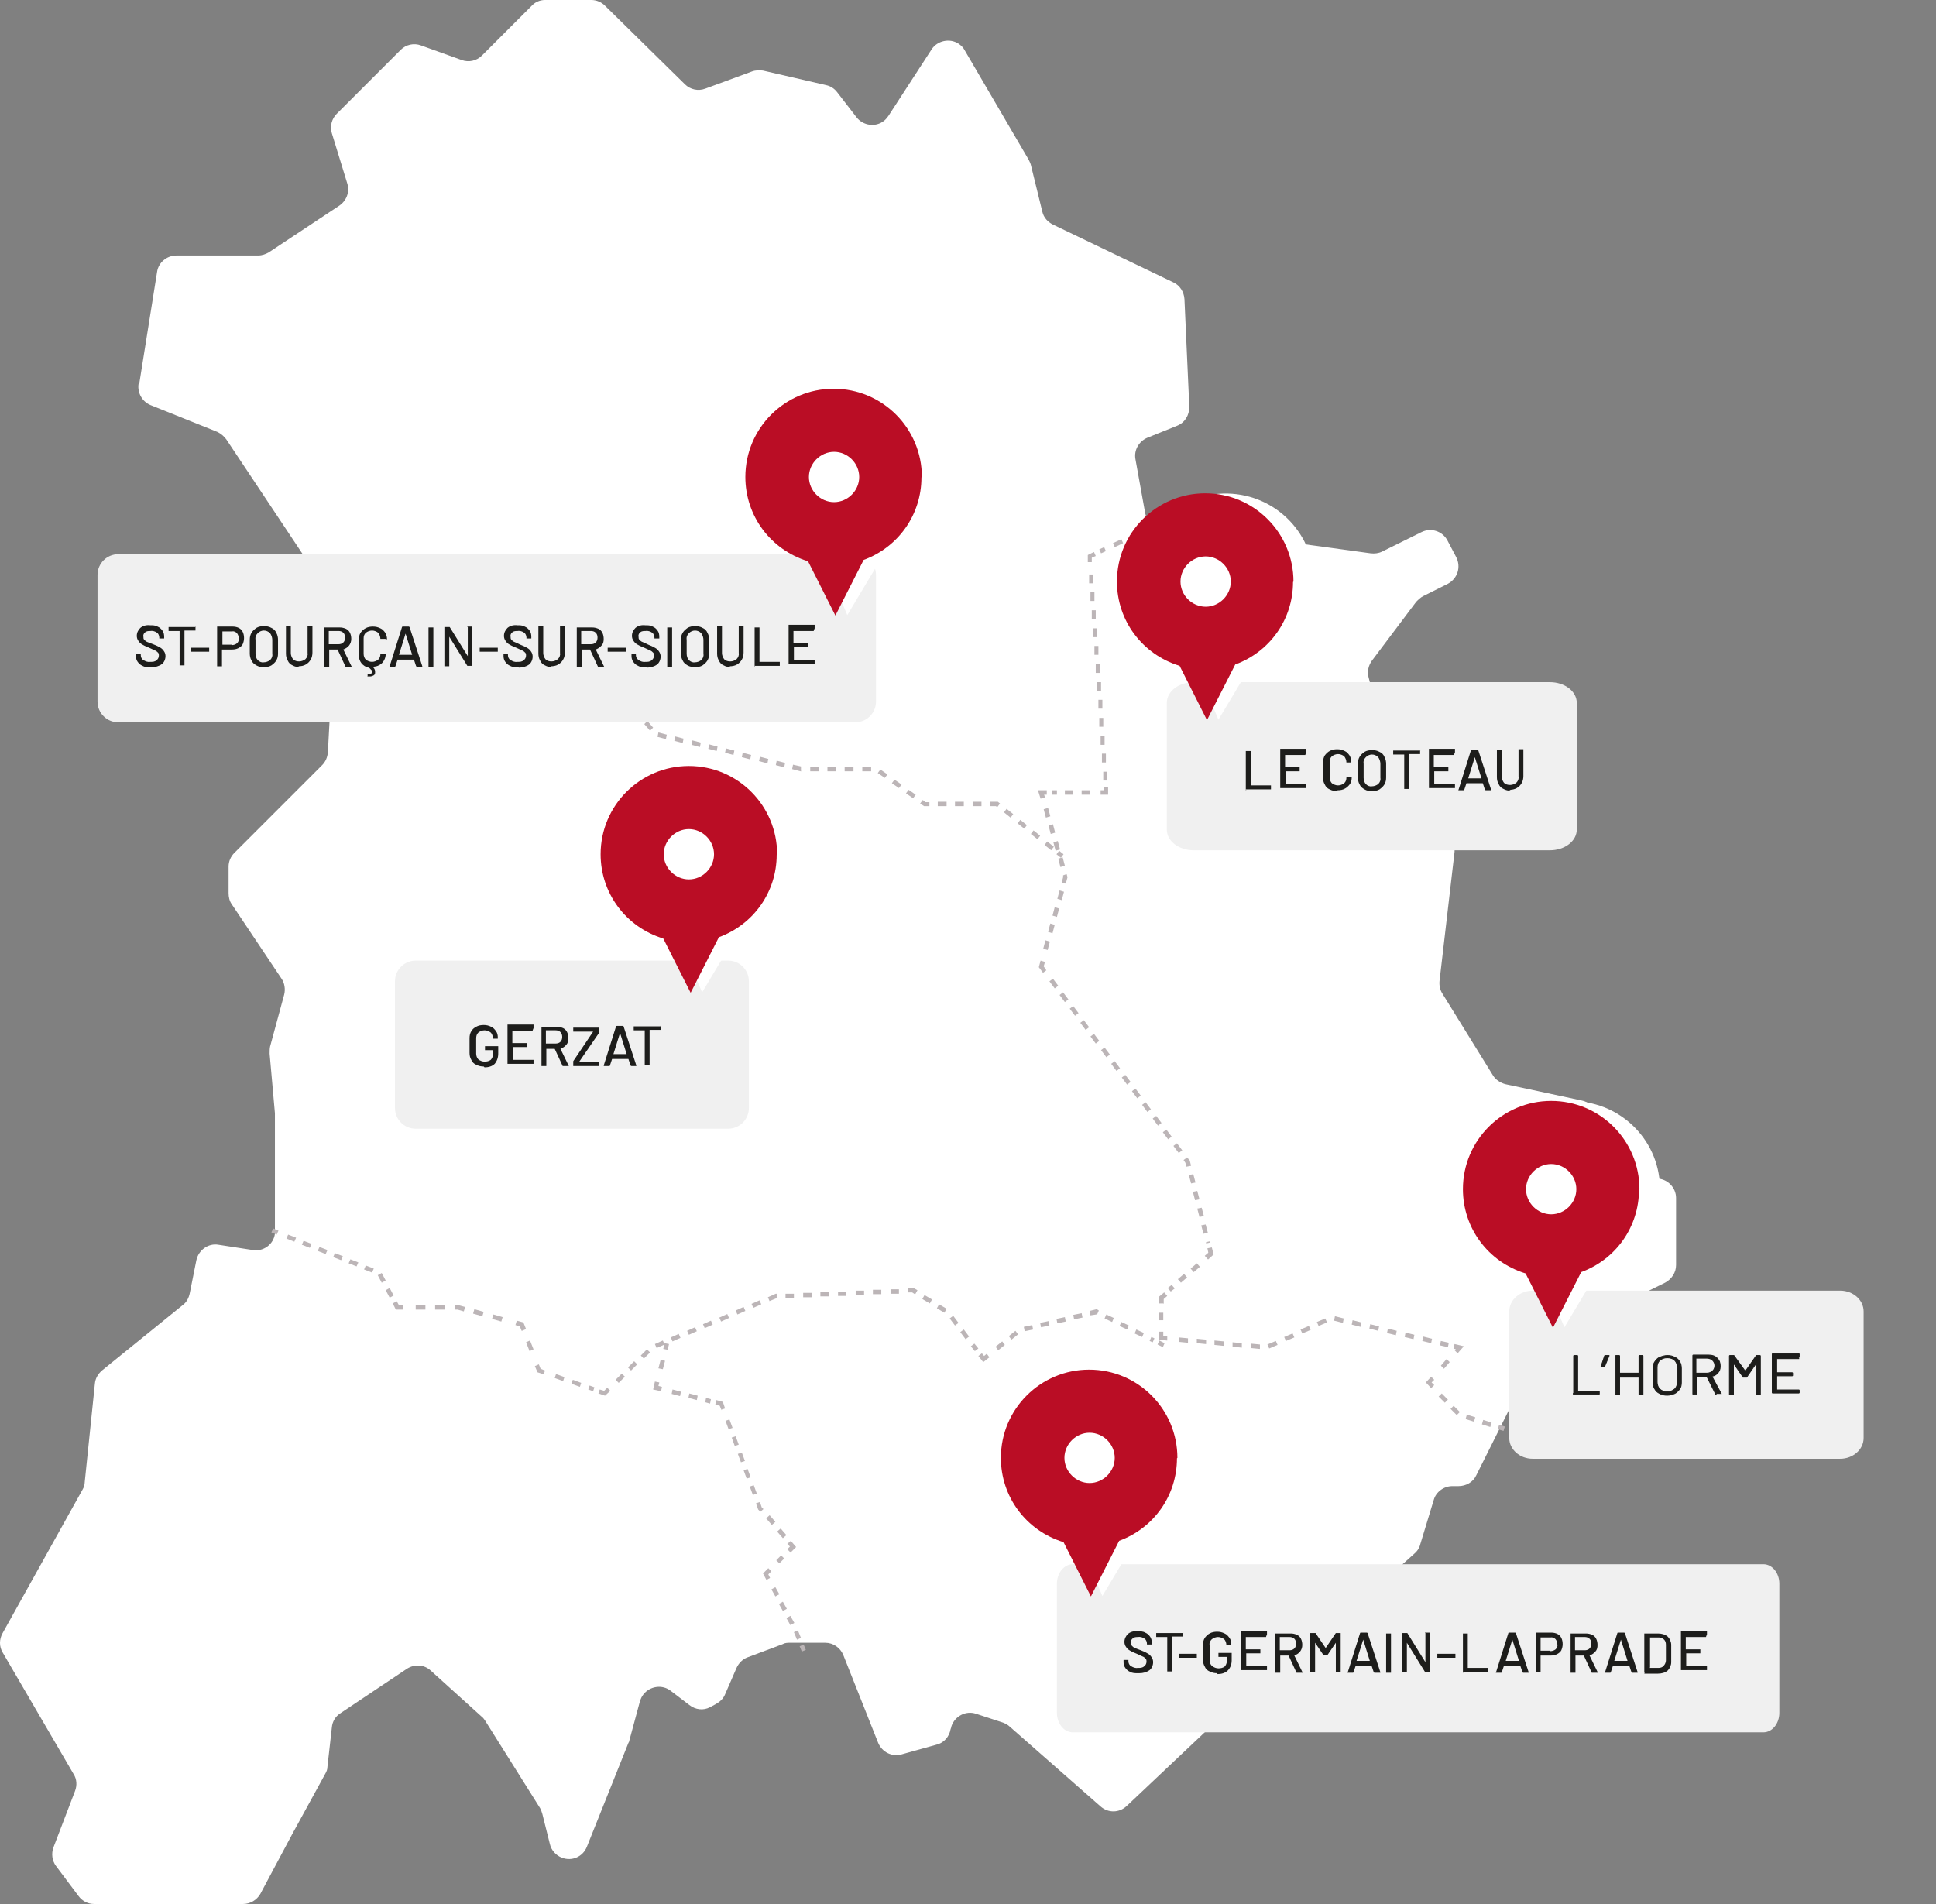 <?xml version="1.0" encoding="UTF-8"?>
<svg id="Groupe_47" xmlns="http://www.w3.org/2000/svg" version="1.1" xmlns:xlink="http://www.w3.org/1999/xlink" viewBox="0 0 438.7 431.5">
  <rect x="0" y="0" width="438.7" height="431.5" fill="#808080" stroke="none"/>
  <!-- Generator: Adobe Illustrator 29.2.1, SVG Export Plug-In . SVG Version: 2.1.0 Build 116)  -->
  <defs>
    <style>
      .st0 {
        fill: #fff;
      }

      .st1 {
        fill: #f0f0f0;
      }

      .st2 {
        fill: none;
      }

      .st3 {
        fill: #ba0d25;
      }

      .st4 {
        fill: #bcb5b7;
      }

      .st5 {
        clip-path: url(#clippath-1);
      }

      .st6, .st7 {
        fill: #1d1d1b;
      }

      .st7 {
        stroke: #1d1d1b;
        stroke-miterlimit: 10;
        stroke-width: .2px;
      }

      .st8 {
        clip-path: url(#clippath);
      }
    </style>
    <clipPath id="clippath">
      <rect class="st2" x="0" y="0" width="438.7" height="431.5"/>
    </clipPath>
    <clipPath id="clippath-1">
      <rect class="st2" y="0" width="438.7" height="431.5"/>
    </clipPath>
  </defs>
  <g class="st8">
    <g id="Groupe_39">
      <path id="Tracé_167" class="st0" d="M31.5,87.3l4.1-25.7c.3-2.1,2.2-3.7,4.4-3.7h18.5c.9,0,1.7-.3,2.4-.7l16-10.6c1.6-1.1,2.4-3.1,1.8-5l-3.5-11.4c-.5-1.6,0-3.3,1.1-4.4l14.5-14.5c1.2-1.2,3-1.6,4.6-1l9.2,3.3c1.6.6,3.4.2,4.6-1l11.2-11.2C121.2.5,122.3,0,123.5,0h10.5c1.2,0,2.3.5,3.1,1.3l18.1,17.8c1.2,1.2,3,1.6,4.6,1l10.6-3.9c.8-.3,1.7-.3,2.5-.2l14.3,3.3c1,.2,1.9.8,2.5,1.6l4.4,5.7c1.5,1.9,4.3,2.3,6.2.8.4-.3.7-.7,1-1.1l9.8-15.1c1.3-2,4.1-2.6,6.1-1.3.6.4,1.1.9,1.4,1.5l14.5,24.8c.2.4.4.8.5,1.2l2.6,10.6c.3,1.3,1.2,2.3,2.4,2.9l27.3,13.1c1.5.7,2.4,2.2,2.5,3.8l1.1,24.4c0,1.9-1,3.6-2.8,4.3l-6.7,2.7c-1.9.8-3.1,2.8-2.7,4.9l2.2,12.2c.3,1.4,1.2,2.6,2.5,3.2l11.7,5.4c.9.4,1.9.5,2.9.3l11.2-2.7c.5-.1,1.1-.2,1.6,0l21.2,2.9c.9.1,1.8,0,2.6-.4l8.9-4.4c2.2-1.1,4.8-.2,5.9,1.9l2,3.8c1.1,2.2.3,4.8-1.9,6,0,0,0,0,0,0l-5.6,2.8c-.6.3-1.1.8-1.6,1.3l-10,13.3c-.8,1.1-1.1,2.4-.8,3.7l4.8,18.9c.2.6.4,1.2.9,1.7l12.8,15.8c.8.9,1.1,2.1,1,3.3l-3.4,29.2c-.1,1,.1,2,.6,2.8l11.5,18.6c.6,1,1.7,1.7,2.8,2l17.3,3.7c1.6.3,2.9,1.5,3.3,3.1l3.2,11.4c.5,1.9,2.3,3.2,4.3,3.2h6.2c2.4,0,4.4,2,4.4,4.4h0v15.2c0,1.7-1,3.2-2.5,4l-14.6,7.2c-1.1.6-2,1.6-2.3,2.8l-2.8,10.2c-.4,1.4-1.4,2.5-2.8,3l-10.7,3.9c-1.1.4-1.9,1.2-2.4,2.2l-7.2,14.4c-.7,1.5-2.3,2.4-4,2.4h-1.4c-1.9,0-3.7,1.3-4.2,3.1l-3.1,10.2c-.2.8-.7,1.5-1.3,2l-3.9,3.5c-.9.8-1.5,2-1.5,3.3v6.5c0,2.1-1.5,4-3.6,4.3l-5.1.9c-1.3.2-2.4,1-3.1,2.2l-7,12.6c-.8,1.4-2.3,2.3-3.9,2.3h-12.5c-1.1,0-2.2.4-3,1.2l-21.6,20.4c-1.7,1.6-4.2,1.6-5.9.1l-20.6-18.1c-.4-.4-1-.7-1.5-.9l-6.1-2c-2.3-.8-4.8.5-5.6,2.8,0,.2-.1.4-.2.7-.3,1.7-1.5,3.1-3.2,3.5l-7.9,2.2c-2.2.6-4.4-.5-5.3-2.6l-7.9-19.9c-.7-1.7-2.3-2.8-4.1-2.8h-8c-.5,0-1.1,0-1.6.3l-8,3c-1.1.4-2,1.3-2.5,2.4l-2.6,6c-.4,1-1.2,1.7-2.1,2.2l-1.3.7c-1.5.8-3.3.6-4.7-.5l-4.2-3.2c-1.9-1.5-4.7-1.1-6.2.8-.4.5-.6,1-.8,1.6l-2.4,8.9c0,.2-.1.3-.2.5l-7.8,19.5-1.6,4c-.9,2.3-3.4,3.4-5.7,2.5-1.3-.5-2.4-1.7-2.7-3.1l-1.7-6.8c-.1-.4-.3-.9-.5-1.3l-12.5-19.9c-.2-.3-.5-.7-.8-.9l-11.5-10.4c-1.5-1.4-3.7-1.5-5.4-.4l-15.1,10.1c-1.1.7-1.8,1.9-1.9,3.2l-1,8.9c0,.6-.2,1.1-.5,1.6l-7.5,13.7-7.2,13.5c-.8,1.4-2.3,2.3-3.9,2.3H21.3c-1.4,0-2.7-.7-3.5-1.8l-5.1-6.8c-.9-1.2-1.1-2.8-.6-4.2l4.9-12.8c.5-1.3.4-2.7-.3-3.8L.6,374.5c-.8-1.3-.8-3,0-4.4l18.1-32.5c.3-.5.5-1.1.5-1.7l2.3-22.3c.1-1.2.7-2.2,1.6-3l18.4-14.9c.8-.6,1.3-1.6,1.5-2.6l1.5-7.5c.5-2.3,2.7-3.9,5-3.5l7.8,1.2c2.4.4,4.7-1.3,5-3.7,0-.2,0-.4,0-.7v-26.2c0-.1,0-.3,0-.4l-1.2-13.5c0-.5,0-1.1.1-1.6l3.2-11.8c.3-1.2.1-2.6-.6-3.6l-11.3-16.9c-.5-.7-.7-1.6-.7-2.5v-6c0-1.2.5-2.3,1.3-3.1l19.9-19.9c.8-.8,1.2-1.8,1.3-2.9l1.2-22.5c0-.5,0-1-.2-1.6l-6.2-19.7c-.1-.4-.3-.8-.5-1.1l-17.3-26c-.5-.7-1.2-1.3-2-1.7l-15.2-6.1c-1.9-.8-3-2.8-2.7-4.8"/>
      <path id="Ligne_52" class="st4" d="M260.8,120.1l-.4-.9,1.2-.6.4.9-1.2.6Z"/>
      <path id="Ligne_53" class="st4" d="M249.5,125.4l-.4-.9,1.1-.5.4.9-1.1.5ZM252.6,124l-.4-.9,1.9-.9.4.9-1.9.9ZM256.4,122.2l-.4-.9,1.9-.9.4.9-1.9.9Z"/>
      <path id="Tracé_168" class="st4" d="M246.5,127.5v-1.7c-.1,0,1.4-.7,1.4-.7l.4.9-.9.4v1c0,0-.9,0-.9,0Z"/>
      <path id="Ligne_54" class="st4" d="M250,176.9v-2c-.1,0,.9,0,.9,0v2c.1,0-.9,0-.9,0ZM249.7,172.8v-2c-.1,0,.9,0,.9,0v2c.1,0-.9,0-.9,0ZM249.4,168.8v-2c-.1,0,.9,0,.9,0v2c.1,0-.9,0-.9,0ZM249.1,164.7v-2c-.1,0,.9,0,.9,0v2c.1,0-.9,0-.9,0ZM248.9,160.6v-2c-.1,0,.9,0,.9,0v2c.1,0-.9,0-.9,0ZM248.6,156.6v-2c-.1,0,.9,0,.9,0v2c.1,0-.9,0-.9,0ZM248.3,152.5v-2c-.1,0,.9,0,.9,0v2c.1,0-.9,0-.9,0ZM248,148.4v-2c-.1,0,.9,0,.9,0v2c.1,0-.9,0-.9,0ZM247.7,144.4v-2c-.1,0,.9,0,.9,0v2c.1,0-.9,0-.9,0ZM247.4,140.3v-2c-.1,0,.9,0,.9,0v2c.1,0-.9,0-.9,0ZM247.1,136.2v-2c-.1,0,.9,0,.9,0v2c.1,0-.9,0-.9,0ZM246.8,132.2v-2c-.1,0,.9,0,.9,0v2c.1,0-.9,0-.9,0Z"/>
      <path id="Tracé_169" class="st4" d="M251.3,180.1h-1.9v-1h.8v-.8c0,0,.9,0,.9,0v1.8Z"/>
      <path id="Ligne_55" class="st4" d="M247,180.1h-1.9v-1h1.9v1ZM243.2,180.1h-1.9v-1h1.9v1ZM239.5,180.1h-1.1v-1h1.1v1Z"/>
      <path id="Tracé_170" class="st4" d="M235.8,181l-.6-1.9h2v1h-.6l.2.6-1,.3Z"/>
      <path id="Tracé_171" class="st4" d="M237.4,215.3l-1-.3.5-1.9,1,.3-.5,1.9ZM238.5,211.5l-1-.3.5-1.9,1,.3-.5,1.9ZM239.5,207.8l-1-.3.5-1.9,1,.3-.5,1.9ZM240.6,204l-1-.3.5-1.9,1,.3-.5,1.9ZM241.6,200.3l-1-.3.3-1.2v-.4c-.1,0,.8-.3.8-.3l.2.7-.4,1.5ZM240.3,196.5l-.5-1.9,1-.3.5,1.9-1,.3ZM239.2,192.8l-.5-1.9,1-.3.5,1.9-1,.3ZM238.1,189l-.5-1.9,1-.3.5,1.9-1,.3ZM237,185.3l-.5-1.9,1-.3.5,1.9-1,.3Z"/>
      <path id="Tracé_172" class="st4" d="M236.3,220.4l-.9-1.2.4-1.5,1,.3-.3,1,.6.9-.8.6Z"/>
      <path id="Tracé_173" class="st4" d="M273.3,281.8v-.3c0,0,.9-.2.9-.2v.3c0,0-.9.2-.9.2ZM272.7,279.6l-.5-1.9,1-.2.5,1.9-1,.2ZM271.8,275.8l-.5-1.9,1-.2.5,1.9-1,.2ZM270.8,272l-.5-1.9,1-.2.5,1.9-1,.2ZM269.9,268.2l-.5-1.9,1-.2.5,1.9-1,.2ZM268.9,264.5l-.3-1-.4-.6.8-.6.6.7.3,1.2-1,.2ZM267.1,261.3l-1.2-1.6.8-.6,1.2,1.6-.8.6ZM264.7,258.2l-1.2-1.6.8-.6,1.2,1.6-.8.6ZM262.4,255.1l-1.2-1.6.8-.6,1.2,1.6-.8.6ZM260,252l-1.2-1.6.8-.6,1.2,1.6-.8.6ZM257.7,248.9l-1.2-1.6.8-.6,1.2,1.6-.8.6ZM255.4,245.8l-1.2-1.6.8-.6,1.2,1.6-.8.6ZM253,242.7l-1.2-1.6.8-.6,1.2,1.6-.8.6ZM250.7,239.6l-1.2-1.6.8-.6,1.2,1.6-.8.6ZM248.3,236.5l-1.2-1.6.8-.6,1.2,1.6-.8.6ZM246,233.4l-1.2-1.6.8-.6,1.2,1.6-.8.6ZM243.6,230.2l-1.2-1.6.8-.6,1.2,1.6-.8.6ZM241.3,227.1l-1.2-1.6.8-.6,1.2,1.6-.8.6ZM239,224l-1.2-1.6.8-.6,1.2,1.6-.8.6Z"/>
      <path id="Tracé_174" class="st4" d="M273.7,285.4l-.7-.8.8-.7-.2-1,1-.2.4,1.6-1.2,1.1Z"/>
      <path id="Ligne_56" class="st4" d="M265.3,292.7l-.7-.8.9-.7.7.8-.9.7ZM267.6,290.7l-.7-.8,1.4-1.2.7.8-1.4,1.2ZM270.5,288.3l-.7-.8,1.4-1.2.7.8-1.4,1.2Z"/>
      <path id="Tracé_175" class="st4" d="M263.6,295.4h-1v-1.5l1.2-1,.7.8-.8.7v1.1Z"/>
      <path id="Ligne_57" class="st4" d="M263.6,299.2h-1v-1.7h1v1.7Z"/>
      <path id="Tracé_176" class="st4" d="M264.4,303.8l-1.8-.2v-1.8h1v.9h.9c0,0,0,1.1,0,1.1Z"/>
      <path id="Tracé_177" class="st4" d="M285.4,305.7l-2-.2v-1c0,0,2.1.2,2.1.2v1ZM287.6,305.6l-.4-.9,1.9-.8.4.9-1.9.8ZM281.3,305.4l-2-.2v-1c0,0,2.1.2,2.1.2v1ZM328.1,305.3l-1.8-.4.2-1,1.8.4-.2,1ZM277.2,305l-2-.2v-1c0,0,2.1.2,2.1.2v1ZM273.2,304.6l-2-.2v-1c0,0,2.1.2,2.1.2v1ZM324.3,304.4l-2-.5.2-1,2,.5-.2,1ZM269.1,304.3l-2-.2v-1c0,0,2.1.2,2.1.2v1ZM291.4,303.9l-.4-.9,1.9-.8.4.9-1.9.8ZM320.3,303.5l-2-.5.2-1,2,.5-.2,1ZM316.3,302.6l-2-.5.2-1,2,.5-.2,1ZM295.1,302.2l-.4-.9,1.9-.8.4.9-1.9.8ZM312.3,301.6l-2-.5.2-1,2,.5-.2,1ZM308.3,300.7l-2-.5.2-1,2,.5-.2,1ZM298.8,300.5l-.4-.9,1.9-.8.4.9-1.9.8ZM304.3,299.8l-2-.5.2-1,2,.5-.2,1Z"/>
      <path id="Tracé_178" class="st4" d="M330.3,306.7l-.7-.7.3-.3h-.5c0-.1.2-1.1.2-1.1l2.1.5-1.4,1.6Z"/>
      <path id="Ligne_58" class="st4" d="M327.2,310.2l-.7-.7,1.3-1.5.7.7-1.3,1.5Z"/>
      <path id="Tracé_179" class="st4" d="M324.3,314.6l-1.2-1.3,1.2-1.3.7.7-.6.6.6.6-.7.7Z"/>
      <path id="Tracé_180" class="st4" d="M337.7,323.4l-1.9-.6.3-1,1.9.6-.3,1ZM334,322.2l-1.9-.6.3-1,1.9.6-.3,1ZM330.1,320.7l-1.4-1.4.7-.7,1.4,1.4-.7.7ZM327.4,317.9l-1.4-1.4.7-.7,1.4,1.4-.7.7Z"/>
      <path id="Ligne_59" class="st4" d="M340.7,324.3l-1.3-.4.3-1,1.3.4-.3,1Z"/>
      <path id="Ligne_60" class="st4" d="M77.5,159.3l-1.3-.3.2-1,1.3.3-.2,1Z"/>
      <path id="Ligne_61" class="st4" d="M82.9,160.5l-2.3-.5.2-1,2.3.5-.2,1Z"/>
      <path id="Tracé_181" class="st4" d="M88.3,161.7l-1.6-.4.2-1,1,.2c.1-.2.4-.4.6-.8l.8.6c-.5.6-.8,1-.8,1l-.2.2Z"/>
      <path id="Tracé_182" class="st4" d="M91.1,158.3l-.8-.6c.4-.5.9-1.1,1.3-1.6l.8.6c-.4.5-.9,1.1-1.3,1.6ZM93.7,155l-.8-.6c.5-.6.9-1.1,1.4-1.6l.8.6c-.4.5-.9,1.1-1.4,1.6ZM96.5,151.8l-.8-.7c.5-.6.9-1.1,1.4-1.6l.8.7c-.4.5-.9,1-1.4,1.6h0ZM99.3,148.7l-.7-.7c.5-.6,1-1.1,1.4-1.6l.7.7c-.4.5-.9,1-1.4,1.5h0ZM102.1,145.6l-.7-.7c.6-.6,1.1-1.1,1.6-1.5l.6.8c-.4.4-1,.8-1.5,1.4h0ZM105.2,143.2l-.2-1c0,0,.1,0,.2,0h2v1h-2s0,0,0,0ZM110.4,143.2h-1.1v-1h1.1v1Z"/>
      <path id="Tracé_183" class="st4" d="M113.1,143.2h-1.3v-1h1c.2-.3.4-.6.7-.9l.8.6c-.3.3-.5.6-.7,1v.2c-.1,0-.4,0-.4,0Z"/>
      <path id="Tracé_184" class="st4" d="M116.1,140.2l-.6-.8c.6-.4,1.2-.8,1.8-1.2l.5.9c-.6.3-1.1.7-1.7,1.1ZM119.6,138.3l-.3-.9c.2,0,.4-.1.6-.2.5-.1.9-.3,1.4-.3l.2,1c-.4,0-.9.2-1.3.3-.2,0-.4.1-.6.2ZM129.7,137.7c-.7,0-1.4-.1-2-.2v-1c.7,0,1.4,0,2.1.2v1ZM123.5,137.5v-1c.6,0,1.3,0,2,0v1c-.7,0-1.4,0-2,0Z"/>
      <path id="Tracé_185" class="st4" d="M133.4,138.9h-1v-.9c-.2,0-.5,0-.9-.1v-1c.9.1,1.4.2,1.5.2h.4v1.8Z"/>
      <path id="Tracé_186" class="st4" d="M238.2,192.7l-1.5-1.2.6-.8,1.5,1.2-.6.8ZM235.1,190.2l-1.5-1.2.6-.8,1.5,1.2-.6.8ZM232.1,187.8l-1.5-1.2.6-.8,1.5,1.2-.6.8ZM229,185.3l-1.5-1.2.6-.8,1.5,1.2-.6.8ZM225.9,182.9l-.2-.2h-1.3v-1h1.7l.5.4-.6.8ZM222.4,182.7h-2v-1h2v1ZM218.4,182.7h-2v-1h2v1ZM214.5,182.7h-2v-1h2v1ZM210.6,182.7h-1.2l-.9-.6.6-.8.6.5h.9v1ZM206.9,180.9l-1.6-1.1.6-.8,1.6,1.1-.6.8ZM203.7,178.6l-1.6-1.1.6-.8,1.6,1.1-.6.8ZM200.5,176.3l-1.6-1.1.6-.8,1.6,1.1-.6.8ZM197.4,174.8h-2v-1h2v1ZM193.4,174.8h-2v-1h2v1ZM189.5,174.8h-2v-1h2v1ZM185.6,174.8h-2v-1h2v1ZM181.6,174.8h-.2l-1.9-.5.2-1,1.8.4h0s0,0,0,0h0v1ZM177.7,173.9l-1.9-.5.2-1,1.9.5-.2,1ZM173.9,173l-1.9-.5.2-1,1.9.5-.2,1ZM170,172.1l-1.9-.5.2-1,1.9.5-.2,1ZM166.2,171.1l-1.9-.5.2-1,1.9.5-.2,1ZM162.4,170.2l-1.9-.5.2-1,1.9.5-.2,1ZM158.6,169.3l-1.9-.5.2-1,1.9.5-.2,1ZM154.7,168.4l-1.9-.5.2-1,1.9.5-.2,1ZM150.9,167.5l-1.9-.5.2-1,1.9.5-.2,1ZM147.3,165.6l-1.3-1.5.7-.7,1.3,1.5-.7.7ZM144.6,162.7l-1.3-1.5.7-.7,1.3,1.5-.7.7ZM142,159.8l-1.3-1.5.7-.7,1.3,1.5-.7.7ZM139.3,156.9l-1.3-1.5.7-.7,1.3,1.5-.7.7ZM136.7,154l-1.3-1.5.7-.7,1.3,1.5-.7.7ZM134,151.1l-1.3-1.5.7-.7,1.3,1.5-.7.7ZM133.4,147.4h-1v-2h1v2ZM133.4,143.5h-1v-2h1v2Z"/>
      <path id="Ligne_62" class="st4" d="M240.4,194.4l-1-.8.6-.8,1,.8-.6.8Z"/>
      <path id="Ligne_63" class="st4" d="M62.7,279.8l-1.2-.5.4-.9,1.2.5-.4.9Z"/>
      <path id="Tracé_187" class="st4" d="M88.3,294.1l-.9-1.7.9-.5.9,1.7-.9.5ZM86.5,290.7l-.9-1.7.9-.5.9,1.7-.9.5ZM84.3,288.4l-1.8-.7.4-.9,1.8.7-.4.9ZM80.8,287l-1.8-.7.4-.9,1.8.7-.4.9ZM77.3,285.6l-1.8-.7.4-.9,1.8.7-.4.9ZM73.8,284.2l-1.8-.7.4-.9,1.8.7-.4.9ZM70.2,282.8l-1.8-.7.4-.9,1.8.7-.4.9ZM66.7,281.4l-1.8-.7.4-.9,1.8.7-.4.9Z"/>
      <path id="Tracé_188" class="st4" d="M91.3,296.8h-1.6l-.7-1.4.9-.5.5.9h1v1Z"/>
      <path id="Tracé_189" class="st4" d="M113.6,299.5l-2.1-.6.3-1,2.1.6-.3,1ZM109.3,298.3l-2.1-.6.3-1,2.1.6-.3,1ZM105.1,297.2l-1.4-.4h-.6v-1h.8l1.5.4-.3,1ZM100.8,296.8h-2.2v-1h2.2v1ZM96.4,296.8h-2.2v-1h2.2v1Z"/>
      <path id="Tracé_190" class="st4" d="M118.2,301.6l-.4-1-1-.3.3-1,1.5.4.6,1.5-.9.4Z"/>
      <path id="Ligne_64" class="st4" d="M120,306.2l-.8-2,.9-.4.8,2-.9.4Z"/>
      <path id="Tracé_191" class="st4" d="M123.3,311.5l-1.5-.5-.6-1.4.9-.4.4,1,1,.4-.3.9Z"/>
      <path id="Ligne_65" class="st4" d="M134.4,315.3l-1.1-.4.3-.9,1.1.4-.3.9ZM131.4,314.3l-1.9-.7.3-.9,1.9.7-.3.9ZM127.6,313l-1.9-.7.3-.9,1.9.7-.3.9Z"/>
      <path id="Tracé_192" class="st4" d="M137.1,316.3l-1.5-.5.3-.9,1,.3.7-.7.7.7-1.2,1.1Z"/>
      <path id="Tracé_193" class="st4" d="M140.2,313.4l-.7-.7,1.4-1.4.7.7-1.4,1.4ZM143,310.6l-.7-.7,1.4-1.4.7.7-1.4,1.4ZM145.9,307.9l-.7-.7,1.4-1.4.7.7-1.4,1.4ZM220.9,306.2l-.9-1.1.8-.6.9,1.1-.8.6ZM148.8,305.5l-.4-.9,1.8-.8.4.9-1.8.8ZM152.4,304l-.4-.9,1.8-.8.4.9-1.8.8ZM218.8,303.5l-1.2-1.6.8-.6,1.2,1.6-.8.6ZM156.1,302.5l-.4-.9,1.8-.8.4.9-1.8.8ZM159.7,301l-.4-.9,1.8-.8.4.9-1.8.8ZM216.4,300.4l-1.2-1.6.8-.6,1.2,1.6-.8.6ZM163.4,299.5l-.4-.9,1.8-.8.4.9-1.8.8ZM167.1,297.9l-.4-.9,1.8-.8.4.9-1.8.8ZM214,297.5l-1.7-1,.5-.9,1.7,1-.5.9ZM170.7,296.4l-.4-.9,1.8-.8.4.9-1.8.8ZM210.7,295.4l-1.7-1,.5-.9,1.7,1-.5.9ZM174.4,294.9l-.4-.9,1.8-.8h.2s0,.8,0,.8v.2c0,0,0,0,0,0h0l-1.7.7ZM178,294.2v-1s1.9,0,1.9,0v1s-1.9,0-1.9,0ZM182,294v-1s1.9,0,1.9,0v1s-1.9,0-1.9,0ZM185.9,293.8v-1s1.9,0,1.9,0v1s-1.9,0-1.9,0ZM189.9,293.7v-1s1.9,0,1.9,0v1s-1.9,0-1.9,0ZM193.9,293.5v-1s1.9,0,1.9,0v1s-1.9,0-1.9,0ZM207.3,293.3l-.6-.4h-1s0-1,0-1h1.3c0,0,.9.5.9.5l-.5.9ZM197.8,293.3v-1s1.9,0,1.9,0v1s-1.9,0-1.9,0ZM201.8,293.2v-1s1.9,0,1.9,0v1s-1.9,0-1.9,0Z"/>
      <path id="Tracé_194" class="st4" d="M222.8,308.7l-1.1-1.4.8-.6.5.6.6-.5.6.8-1.4,1.1Z"/>
      <path id="Tracé_195" class="st4" d="M226.2,306l-.6-.8,1.5-1.2.6.8-1.5,1.2ZM261.2,304.2l-.7-.3.4-.9.7.3-.4.9ZM229.2,303.6l-.6-.8,1.5-1.2.6.8-1.5,1.2ZM258.8,303l-1.7-.8.4-.9,1.7.8-.4.9ZM232.2,301.7l-.2-1,1.9-.4.2,1-1.9.4ZM255.4,301.3l-1.7-.8.4-.9,1.7.8-.4.9ZM235.9,300.8l-.2-1,1.9-.4.2,1-1.9.4ZM239.6,299.9l-.2-1,1.9-.4.2,1-1.9.4ZM252,299.6l-1.7-.8.4-.9,1.7.8-.4.9ZM243.4,299l-.2-1,1.9-.4.2,1-1.9.4ZM247.1,298.1l-.2-1,1.6-.4.5.3-.4.9h-.2c0,0-1.3.2-1.3.2Z"/>
      <path id="Ligne_66" class="st4" d="M263.5,305.3l-1.2-.6.4-.9,1.2.6-.4.9Z"/>
      <path id="Ligne_67" class="st4" d="M151.3,305.9l-1-.2.3-1.3,1,.2-.3,1.3Z"/>
      <path id="Ligne_68" class="st4" d="M150.2,310.3l-1-.2.5-1.9,1,.2-.5,1.9Z"/>
      <path id="Tracé_196" class="st4" d="M149.8,315.3l-1.8-.4.4-1.8,1,.2-.2.8.8.2-.2,1Z"/>
      <path id="Ligne_69" class="st4" d="M160.9,318.1l-1.1-.3.2-1,1.1.3-.2,1ZM157.9,317.3l-1.9-.5.2-1,1.9.5-.2,1ZM154.1,316.4l-1.9-.5.2-1,1.9.5-.2,1Z"/>
      <path id="Tracé_197" class="st4" d="M163.5,319.6l-.4-1-1-.3.2-1,1.5.4.5,1.5-.9.3Z"/>
      <path id="Tracé_198" class="st4" d="M177.4,348.6l-1.3-1.5.8-.7,1.3,1.5-.8.7ZM174.9,345.6l-1.3-1.5.8-.7,1.3,1.5-.8.7ZM172.3,342.6l-.5-.5-.5-1.4.9-.3.4,1.2.4.4-.8.7ZM170.6,338.8l-.7-1.9.9-.3.7,1.9-.9.3ZM169.2,335.1l-.7-1.9.9-.3.7,1.9-.9.3ZM167.9,331.4l-.7-1.9.9-.3.7,1.9-.9.3ZM166.5,327.7l-.7-1.9.9-.3.7,1.9-.9.3ZM165.1,323.9l-.7-1.9.9-.3.7,1.9-.9.3Z"/>
      <path id="Tracé_199" class="st4" d="M179.1,351.8l-.7-.7.6-.6-.6-.6.8-.7,1.2,1.4-1.3,1.3Z"/>
      <path id="Ligne_70" class="st4" d="M176.6,354.3l-.7-.7,1.1-1.1.7.7-1.1,1.1Z"/>
      <path id="Tracé_200" class="st4" d="M173.7,358.1l-.8-1.5,1.2-1.2.7.7-.7.7.4.8-.9.5Z"/>
      <path id="Tracé_201" class="st4" d="M180.6,371.6l-.7-1.7.9-.4.7,1.7-.9.4ZM179.1,368.3l-.9-1.6.9-.5.9,1.6-.9.5ZM177.4,365.1l-.9-1.6.9-.5.9,1.6-.9.5ZM175.7,361.8l-.9-1.6.9-.5.9,1.6-.9.5Z"/>
      <path id="Ligne_71" class="st4" d="M181.7,374.3l-.5-1.2.9-.4.5,1.2-.9.4Z"/>
      <path id="Tracé_202" class="st0" d="M163.5,255.9h-67.8c-3.4,0-6.2-2.8-6.2-6.2h0v-25.7c0-3.4,2.8-6.2,6.2-6.2h67.8c3.4,0,6.2,2.8,6.2,6.2h0v25.7c0,3.4-2.8,6.2-6.2,6.2"/>
      <path id="Rectangle_44" class="st1" d="M94.2,217.7h70.8c2.6,0,4.7,2.1,4.7,4.7h0v28.7c0,2.6-2.1,4.7-4.7,4.7h-70.8c-2.6,0-4.7-2.1-4.7-4.7s0,0,0,0v-28.7c0-2.6,2.1-4.7,4.7-4.7Z"/>
      <path id="Tracé_203" class="st0" d="M180.7,195c.8-11-7.5-20.5-18.5-21.3-11-.8-20.5,7.5-21.3,18.5-.6,8.8,4.6,16.9,12.8,20l5.4,12.7,7.3-12.2c8-2.3,13.8-9.4,14.3-17.8"/>
      <path id="Tracé_204" class="st3" d="M176.1,193.6c0-11-8.9-20-20-20-11,0-20,8.9-20,20,0,8.8,5.7,16.5,14.2,19.1l6.2,12.3,6.4-12.6c7.9-2.9,13.1-10.3,13.1-18.7"/>
      <path id="Tracé_205" class="st0" d="M161.8,193.6c0,3.1-2.6,5.7-5.7,5.7s-5.7-2.6-5.7-5.7,2.6-5.7,5.7-5.7h0c3.1,0,5.7,2.6,5.7,5.7"/>
    </g>
  </g>
  <path id="Tracé_377" class="st6" d="M109.6,241.7c-.6,0-1.1-.1-1.7-.4-.5-.2-.9-.6-1.1-1.1-.3-.5-.4-1-.4-1.6v-3.3c0-.6.1-1.1.4-1.6.3-.5.7-.8,1.1-1,.5-.3,1.1-.4,1.7-.4.6,0,1.1.1,1.7.4.5.2.8.6,1.1,1,.3.4.4.9.4,1.4h0c0,.2,0,.3,0,.3,0,0,0,0,0,0h-1c0,0-.1,0-.1,0,0,0,0,0,0,0h0c0-.6-.2-1.1-.5-1.4-.4-.3-.9-.5-1.4-.5-.5,0-1,.2-1.4.5-.4.4-.5.8-.5,1.4v3.4c0,.5.2,1,.5,1.3.4.3.9.5,1.4.5.5,0,1-.1,1.4-.4.3-.3.5-.8.5-1.2v-1s0,0,0,0c0,0,0,0,0,0h-1.7c0,0-.1,0-.1,0,0,0,0,0,0,0v-.8c0,0,0-.1,0-.1,0,0,0,0,0,0h2.9c0,0,.1,0,.1,0,0,0,0,0,0,0v1.7c0,.9-.3,1.7-.8,2.3-.6.6-1.5.8-2.3.8ZM120.7,233.5c0,0,0,.1,0,.1,0,0,0,0,0,0h-4.6s0,0,0,0c0,0,0,0,0,0v2.8s0,0,0,0c0,0,0,0,0,0h3.2c0,0,.1,0,.1,0,0,0,0,0,0,0v.8c0,0,0,.1,0,.1,0,0,0,0,0,0h-3.2s0,0,0,0c0,0,0,0,0,0v2.9s0,0,0,0c0,0,0,0,0,0h4.6c0,0,.1,0,.1,0,0,0,0,0,0,0v.8c0,0,0,.1,0,.1,0,0,0,0,0,0h-5.8c0,0-.1,0-.1,0,0,0,0,0,0,0v-8.8c0,0,0-.1,0-.1,0,0,0,0,0,0h5.8c0,0,.1,0,.1,0,0,0,0,0,0,0v.8ZM127.6,241.6c0,0-.1,0-.1,0l-1.8-3.9s0,0,0,0h-1.9s0,0,0,0c0,0,0,0,0,0v3.8c0,0,0,.1,0,.1,0,0,0,0,0,0h-1c0,0-.1,0-.1,0,0,0,0,0,0,0v-8.8c0,0,0-.1,0-.1,0,0,0,0,0,0h3.5c.5,0,.9.1,1.4.3.4.2.7.5.9.9.2.4.3.9.3,1.4,0,.6-.1,1.1-.5,1.5-.3.4-.8.7-1.3.9,0,0,0,0,0,0l1.9,3.9s0,0,0,0c0,0,0,0-.1,0h-1ZM123.7,233.6s0,0,0,0c0,0,0,0,0,0v2.9s0,0,0,0c0,0,0,0,0,0h2.2c.4,0,.8-.1,1.1-.4.3-.3.4-.7.4-1.1,0-.4-.1-.8-.4-1.1-.3-.3-.7-.4-1.1-.4h-2.2ZM130,241.6c0,0-.1,0-.1,0,0,0,0,0,0,0v-.9c0,0,0-.1,0-.2l4.5-6.7s0,0,0,0c0,0,0,0,0,0h-4.4c0,0-.1,0-.1,0,0,0,0,0,0,0v-.8c0,0,0-.1,0-.1,0,0,0,0,0,0h5.8c0,0,.1,0,.1,0,0,0,0,0,0,0v.9c0,0,0,.1,0,.2l-4.6,6.7s0,0,0,0c0,0,0,0,0,0h4.5c0,0,.1,0,.1,0,0,0,0,0,0,0v.8c0,0,0,.1,0,.1,0,0,0,0,0,0h-5.8ZM143.1,241.6c0,0-.1,0-.2-.1l-.5-1.5s0,0,0,0h-3.7s0,0,0,0l-.5,1.5c0,0,0,.1-.2.1h-1.1c0,0-.1,0-.1-.1l2.8-8.9c0,0,0-.1.2-.1h1.3c0,0,.1,0,.2.1l2.9,8.9h0c0,.1,0,.1-.1.1h-1.1ZM139,238.9s0,0,0,0c0,0,0,0,0,0h3s0,0,0,0c0,0,0,0,0,0l-1.5-4.8s0,0,0,0c0,0,0,0,0,0l-1.5,4.8ZM149.6,232.5c0,0,.1,0,.1,0,0,0,0,0,0,0v.8c0,0,0,.1,0,.1,0,0,0,0,0,0h-2.5s0,0,0,0c0,0,0,0,0,0v7.8c0,0,0,.1,0,.1,0,0,0,0,0,0h-1c0,0-.1,0-.1,0,0,0,0,0,0,0v-7.8s0,0,0,0c0,0,0,0,0,0h-2.4c0,0-.1,0-.1,0,0,0,0,0,0,0v-.8c0,0,0-.1,0-.1,0,0,0,0,0,0h6.2Z"/>
  <path id="Tracé_373" class="st1" d="M270.5,154.6h80.7c3.4,0,6.1,2.1,6.1,4.7v28.7c0,2.6-2.7,4.7-6.1,4.7h-80.7c-3.4,0-6.1-2.1-6.1-4.7v-28.7c0-2.6,2.7-4.7,6.1-4.7Z"/>
  <path id="Tracé_311" class="st1" d="M243.1,354.5h156.5c2,0,3.6,2,3.6,4.4v29.3c0,2.4-1.6,4.4-3.6,4.4h-156.5c-2,0-3.6-2-3.6-4.4v-29.3c0-2.4,1.6-4.4,3.6-4.4Z"/>
  <path id="Tracé_375" class="st6" d="M282.4,179.1c0,0-.1,0-.1,0,0,0,0,0,0,0v-8.8c0,0,0-.1,0-.1,0,0,0,0,0,0h1c0,0,.1,0,.1,0,0,0,0,0,0,0v7.8s0,0,0,0c0,0,0,0,0,0h4.5c0,0,.1,0,.1,0,0,0,0,0,0,0v.8c0,0,0,.1,0,.1,0,0,0,0,0,0h-5.7ZM295.8,171c0,0,0,.1,0,.1,0,0,0,0,0,0h-4.6s0,0,0,0c0,0,0,0,0,0v2.8s0,0,0,0c0,0,0,0,0,0h3.2c0,0,.1,0,.1,0,0,0,0,0,0,0v.8c0,0,0,.1,0,.1,0,0,0,0,0,0h-3.2s0,0,0,0c0,0,0,0,0,0v2.9s0,0,0,0c0,0,0,0,0,0h4.6c0,0,.1,0,.1,0,0,0,0,0,0,0v.8c0,0,0,.1,0,.1,0,0,0,0,0,0h-5.8c0,0-.1,0-.1,0,0,0,0,0,0,0v-8.8c0,0,0-.1,0-.1,0,0,0,0,0,0h5.8c0,0,.1,0,.1,0,0,0,0,0,0,0v.8ZM303,179.3c-.6,0-1.1-.1-1.7-.4-.5-.2-.9-.6-1.1-1.1-.3-.5-.4-1-.4-1.6v-3.4c0-.5.1-1.1.4-1.6.3-.4.7-.8,1.1-1,.5-.3,1.1-.4,1.7-.4.6,0,1.1.1,1.7.4.5.2.8.6,1.1,1,.3.5.4,1,.4,1.5h0c0,0,0,0,0,.1,0,0,0,0,0,0h-1c0,0-.1,0-.1,0h0c0-.5-.2-1-.5-1.4-.4-.3-.9-.5-1.4-.5-.5,0-1,.2-1.4.5-.4.4-.5.8-.5,1.3v3.5c0,.5.2,1,.5,1.3.4.3.9.5,1.4.5.5,0,1-.2,1.4-.5.4-.4.5-.8.5-1.3h0c0-.1,0-.1.1-.1h1c0,0,.1,0,.1.1,0,0,0,0,0,0,0,.5-.1,1.1-.4,1.5-.3.4-.7.8-1.1,1-.5.3-1.1.4-1.7.4ZM310.9,179.3c-.6,0-1.2-.1-1.7-.4-.5-.3-.9-.6-1.1-1.1-.3-.5-.4-1.1-.4-1.6v-3.1c0-.6.1-1.1.4-1.6.3-.5.7-.8,1.1-1.1.5-.3,1.1-.4,1.7-.4.6,0,1.2.1,1.7.4.5.2.9.6,1.1,1.1.3.5.4,1.1.4,1.6v3.1c0,.6-.1,1.1-.4,1.6-.3.5-.7.8-1.1,1.1-.5.3-1.1.4-1.7.4ZM310.9,178.2c.5,0,1-.2,1.4-.5.4-.4.6-.9.5-1.4v-3.2c0-.5-.2-1.1-.5-1.5-.4-.4-.9-.6-1.4-.6-.5,0-1,.2-1.4.6-.4.4-.6.9-.5,1.5v3.2c0,.5.2,1.1.5,1.4.4.4.9.6,1.4.5ZM321.7,170c0,0,.1,0,.1,0,0,0,0,0,0,0v.8c0,0,0,.1,0,.1,0,0,0,0,0,0h-2.5s0,0,0,0c0,0,0,0,0,0v7.8c0,0,0,.1,0,.1,0,0,0,0,0,0h-1c0,0-.1,0-.1,0,0,0,0,0,0,0v-7.8s0,0,0,0c0,0,0,0,0,0h-2.4c0,0-.1,0-.1,0,0,0,0,0,0,0v-.8c0,0,0-.1,0-.1,0,0,0,0,0,0h6.2ZM329.5,171c0,0,0,.1,0,.1,0,0,0,0,0,0h-4.6s0,0,0,0c0,0,0,0,0,0v2.8s0,0,0,0c0,0,0,0,0,0h3.2c0,0,.1,0,.1,0,0,0,0,0,0,0v.8c0,0,0,.1,0,.1,0,0,0,0,0,0h-3.2s0,0,0,0c0,0,0,0,0,0v2.9s0,0,0,0c0,0,0,0,0,0h4.6c0,0,.1,0,.1,0,0,0,0,0,0,0v.8c0,0,0,.1,0,.1,0,0,0,0,0,0h-5.8c0,0-.1,0-.1,0,0,0,0,0,0,0v-8.8c0,0,0-.1,0-.1,0,0,0,0,0,0h5.8c0,0,.1,0,.1,0,0,0,0,0,0,0v.8ZM336.7,179.1c0,0-.1,0-.2-.1l-.5-1.5s0,0,0,0h-3.7s0,0,0,0l-.5,1.5c0,0,0,.1-.2.1h-1.1c0,0-.1,0,0-.1l2.8-8.9c0,0,0-.1.2-.1h1.3c0,0,.1,0,.2.1l2.9,8.9h0c0,.1,0,.1-.1.1h-1.1ZM332.7,176.4s0,0,0,0c0,0,0,0,0,0h3s0,0,0,0c0,0,0,0,0,0l-1.5-4.8s0,0,0,0c0,0,0,0,0,0l-1.5,4.8ZM342.4,179.2c-.6,0-1.2-.1-1.7-.4-.5-.2-.9-.6-1.1-1.1-.3-.5-.4-1-.4-1.6v-6.1c0,0,0-.1,0-.1,0,0,0,0,0,0h1c0,0,.1,0,.1,0,0,0,0,0,0,0v6.1c0,.5.2,1,.5,1.4.4.4.9.5,1.4.5.5,0,1-.2,1.4-.5.4-.4.6-.9.5-1.4v-6.1c0,0,0-.1,0-.1,0,0,0,0,0,0h1c0,0,.1,0,.1,0,0,0,0,0,0,0v6.1c0,.5-.1,1.1-.4,1.6-.3.5-.6.8-1.1,1.1-.5.3-1.1.4-1.7.4Z"/>
  <g class="st5">
    <g id="Groupe_43">
      <path id="Rectangle_49" class="st1" d="M26.8,125.6h167c2.6,0,4.7,2.1,4.7,4.7h0v28.7c0,2.6-2.1,4.7-4.7,4.7H26.8c-2.6,0-4.7-2.1-4.7-4.7v-28.7c0-2.6,2.1-4.7,4.7-4.7Z"/>
    </g>
  </g>
  <path id="Tracé_376" class="st6" d="M257.8,379.2c-.6,0-1.2,0-1.7-.3-.5-.2-.8-.5-1.1-.9-.3-.4-.4-.9-.4-1.3v-.4c0,0,0-.1,0-.1,0,0,0,0,0,0h1c0,0,.1,0,.1,0,0,0,0,0,0,0v.3c0,.4.2.9.6,1.1.5.3,1,.5,1.6.4.5,0,1,0,1.4-.4.3-.2.5-.6.5-1,0-.3,0-.5-.2-.7-.2-.2-.4-.4-.7-.5-.4-.2-.9-.4-1.3-.6-.5-.2-1-.4-1.5-.7-.4-.2-.7-.5-.9-.8-.3-.4-.4-.8-.4-1.2,0-.7.3-1.3.8-1.8.6-.5,1.4-.7,2.2-.6.6,0,1.2,0,1.7.3.5.2.8.5,1.1.9.3.4.4.9.4,1.4v.3c0,0,0,.1,0,.1,0,0,0,0,0,0h-1c0,0-.1,0-.1,0,0,0,0,0,0,0v-.2c0-.4-.2-.9-.5-1.1-.4-.3-1-.5-1.5-.4-.4,0-.9,0-1.2.3-.3.2-.5.6-.4,1,0,.3,0,.5.2.7.2.2.4.4.7.5.3.1.7.3,1.3.5.5.2,1,.4,1.5.7.4.2.7.5.9.8.3.4.4.8.4,1.2,0,.7-.3,1.4-.8,1.8-.7.5-1.5.7-2.3.7ZM268,370c0,0,.1,0,.1,0,0,0,0,0,0,0v.8c0,0,0,.1,0,.1,0,0,0,0,0,0h-2.5s0,0,0,0c0,0,0,0,0,0v7.8c0,0,0,.1,0,.1,0,0,0,0,0,0h-1c0,0-.1,0-.1,0,0,0,0,0,0,0v-7.8s0,0,0,0c0,0,0,0,0,0h-2.4c0,0-.1,0-.1,0,0,0,0,0,0,0v-.8c0,0,0-.1,0-.1,0,0,0,0,0,0h6.2ZM267.2,375.7c0,0-.1,0-.1,0,0,0,0,0,0,0v-.8c0,0,0-.1,0-.1,0,0,0,0,0,0h4c0,0,.1,0,.1,0,0,0,0,0,0,0v.8c0,0,0,.1,0,.1,0,0,0,0,0,0h-4ZM275.8,379.2c-.6,0-1.1-.1-1.7-.4-.5-.2-.9-.6-1.1-1.1-.3-.5-.4-1-.4-1.6v-3.3c0-.6.1-1.1.4-1.6.3-.4.7-.8,1.1-1,.5-.3,1.1-.4,1.7-.4.6,0,1.1.1,1.7.4.5.2.8.6,1.1,1,.3.4.4.9.4,1.4h0c0,.2,0,.3,0,.3,0,0,0,0,0,0h-1c0,0-.1,0-.1,0,0,0,0,0,0,0h0c0-.6-.2-1.1-.5-1.4-.4-.3-.9-.5-1.4-.5-.5,0-1,.2-1.4.5-.4.4-.6.8-.5,1.4v3.4c0,.5.2,1,.6,1.3.4.3.9.5,1.4.5.5,0,1-.1,1.4-.4.3-.3.5-.8.5-1.2v-1s0,0,0,0c0,0,0,0,0,0h-1.8c0,0-.1,0-.1,0,0,0,0,0,0,0v-.8c0,0,0-.1,0-.1,0,0,0,0,0,0h2.9c0,0,.1,0,.1,0,0,0,0,0,0,0v1.7c0,.9-.3,1.7-.9,2.3-.6.6-1.5.8-2.3.8ZM286.9,370.9c0,0,0,.1,0,.1,0,0,0,0,0,0h-4.6s0,0,0,0c0,0,0,0,0,0v2.8s0,0,0,0c0,0,0,0,0,0h3.2c0,0,.1,0,.1,0,0,0,0,0,0,0v.8c0,0,0,.1,0,.1,0,0,0,0,0,0h-3.2s0,0,0,0c0,0,0,0,0,0v2.9s0,0,0,0c0,0,0,0,0,0h4.6c0,0,.1,0,.1,0,0,0,0,0,0,0v.8c0,0,0,.1,0,.1,0,0,0,0,0,0h-5.8c0,0-.1,0-.1,0,0,0,0,0,0,0v-8.8c0,0,0-.1,0-.1,0,0,0,0,0,0h5.8c0,0,.1,0,.1,0,0,0,0,0,0,0v.8ZM293.9,379.1c0,0-.1,0-.1,0l-1.8-3.9s0,0,0,0h-1.9s0,0,0,0c0,0,0,0,0,0v3.8c0,0,0,.1,0,.1,0,0,0,0,0,0h-1c0,0-.1,0-.1,0,0,0,0,0,0,0v-8.8c0,0,0-.1,0-.1,0,0,0,0,0,0h3.5c.5,0,.9.1,1.4.3.4.2.7.5.9.9.2.4.3.9.3,1.4,0,.6-.2,1.1-.5,1.5-.3.4-.8.7-1.3.9,0,0,0,0,0,0l1.9,3.9s0,0,0,0c0,0,0,0,0,0h-1ZM290,371.1s0,0,0,0c0,0,0,0,0,0v2.9s0,0,0,0c0,0,0,0,0,0h2.2c.4,0,.8-.1,1.1-.4.3-.3.4-.7.4-1.1,0-.4-.1-.8-.4-1.1-.3-.3-.7-.4-1.1-.4h-2.2ZM302.5,370.1s0,0,.2,0h1c0,0,.1,0,.1,0,0,0,0,0,0,0v8.8c0,0,0,.1,0,.1,0,0,0,0,0,0h-1c0,0-.1,0-.1,0,0,0,0,0,0,0v-6.7s0,0,0,0c0,0,0,0,0,0l-1.9,2.8c0,0,0,0-.2,0h-.5c0,0-.1,0-.2,0l-1.9-2.8s0,0,0,0c0,0,0,0,0,0v6.6c0,0,0,.1,0,.1,0,0,0,0,0,0h-1c0,0-.1,0-.1,0,0,0,0,0,0,0v-8.8c0,0,0-.1,0-.1,0,0,0,0,0,0h1c0,0,.1,0,.2,0l2.3,3.4s0,0,0,0c0,0,0,0,0,0l2.3-3.4ZM311.5,379.1c0,0-.1,0-.2-.1l-.5-1.5s0,0,0,0h-3.6s0,0,0,0l-.5,1.5c0,0,0,.1-.2.1h-1.1c0,0-.1,0,0-.1l2.8-8.9c0,0,0-.1.2-.1h1.3c0,0,.1,0,.2.1l2.9,8.9h0c0,.1,0,.1-.1.1h-1.1ZM307.4,376.4s0,0,0,0c0,0,0,0,0,0h3s0,0,0,0c0,0,0,0,0,0l-1.5-4.8s0,0,0,0c0,0,0,0,0,0l-1.5,4.8ZM314.2,379.1c0,0-.1,0-.1,0,0,0,0,0,0,0v-8.8c0,0,0-.1,0-.1,0,0,0,0,0,0h1c0,0,.1,0,.1,0,0,0,0,0,0,0v8.8c0,0,0,.1,0,.1,0,0,0,0,0,0h-1ZM322.9,370.1c0,0,0-.1,0-.1,0,0,0,0,0,0h1c0,0,.1,0,.1,0,0,0,0,0,0,0v8.8c0,0,0,.1,0,.1,0,0,0,0,0,0h-.9c0,0-.1,0-.2,0l-4.1-6.6s0,0,0,0c0,0,0,0,0,0v6.6c0,0,0,.1,0,.1,0,0,0,0,0,0h-1c0,0-.1,0-.1,0,0,0,0,0,0,0v-8.8c0,0,0-.1,0-.1,0,0,0,0,0,0h1c0,0,.1,0,.2,0l4.1,6.6s0,0,0,0,0,0,0,0v-6.6ZM325.8,375.7c0,0-.1,0-.1,0,0,0,0,0,0,0v-.8c0,0,0-.1,0-.1,0,0,0,0,0,0h4c0,0,.1,0,.1,0,0,0,0,0,0,0v.8c0,0,0,.1,0,.1,0,0,0,0,0,0h-4ZM331.6,379.1c0,0-.1,0-.1,0,0,0,0,0,0,0v-8.8c0,0,0-.1,0-.1,0,0,0,0,0,0h1c0,0,.1,0,.1,0,0,0,0,0,0,0v7.8s0,0,0,0c0,0,0,0,0,0h4.5c0,0,.1,0,.1,0,0,0,0,0,0,0v.8c0,0,0,.1,0,.1,0,0,0,0,0,0h-5.7ZM345.2,379.1c0,0-.1,0-.2-.1l-.5-1.5s0,0,0,0h-3.7s0,0,0,0l-.5,1.5c0,0,0,.1-.2.1h-1.1c0,0-.1,0,0-.1l2.8-8.9c0,0,0-.1.2-.1h1.3c0,0,.1,0,.2.1l2.9,8.9h0c0,.1,0,.1-.1.1h-1.1ZM341.2,376.4s0,0,0,0c0,0,0,0,0,0h3s0,0,0,0c0,0,0,0,0,0l-1.5-4.8s0,0,0,0c0,0,0,0,0,0l-1.5,4.8ZM351.5,370c.5,0,1,.1,1.4.3.4.2.7.5.9.9.2.4.3.9.3,1.4,0,.5-.1.9-.3,1.4-.2.4-.6.7-1,.9-.4.2-.9.3-1.4.3h-2.3s0,0,0,0c0,0,0,0,0,0v3.7c0,0,0,.1,0,.1,0,0,0,0,0,0h-1c0,0-.1,0-.1,0,0,0,0,0,0,0v-8.9c0,0,0-.1,0-.1,0,0,0,0,0,0h3.5ZM351.3,374.2c.4,0,.8-.1,1.2-.4.3-.3.5-.7.4-1.1,0-.4-.1-.8-.4-1.2-.3-.3-.7-.5-1.2-.4h-2.2s0,0,0,0c0,0,0,0,0,0v3s0,0,0,0c0,0,0,0,0,0h2.2ZM360.8,379.1c0,0-.1,0-.1,0l-1.8-3.9s0,0,0,0h-1.9s0,0,0,0c0,0,0,0,0,0v3.8c0,0,0,.1,0,.1,0,0,0,0,0,0h-1c0,0-.1,0-.1,0,0,0,0,0,0,0v-8.8c0,0,0-.1,0-.1,0,0,0,0,0,0h3.5c.5,0,.9.1,1.4.3.4.2.7.5.9.9.2.4.3.9.3,1.4,0,.6-.1,1.1-.5,1.5-.3.4-.8.7-1.3.9,0,0,0,0,0,0l1.9,3.9s0,0,0,0c0,0,0,0,0,0h-1ZM356.9,371.1s0,0,0,0c0,0,0,0,0,0v2.9s0,0,0,0c0,0,0,0,0,0h2.2c.4,0,.8-.1,1.1-.4.3-.3.4-.7.4-1.1,0-.4-.1-.8-.4-1.1-.3-.3-.7-.4-1.1-.4h-2.2ZM369.9,379.1c0,0-.1,0-.2-.1l-.5-1.5s0,0,0,0h-3.7s0,0,0,0l-.5,1.5c0,0,0,.1-.2.1h-1.1c0,0-.1,0,0-.1l2.8-8.9c0,0,0-.1.2-.1h1.3c0,0,.1,0,.2.1l2.9,8.9h0c0,.1,0,.1-.1.1h-1.1ZM365.8,376.4s0,0,0,0c0,0,0,0,0,0h3s0,0,0,0c0,0,0,0,0,0l-1.5-4.8s0,0,0,0c0,0,0,0,0,0l-1.5,4.8ZM372.7,379.1c0,0-.1,0-.1,0,0,0,0,0,0,0v-8.8c0,0,0-.1,0-.1,0,0,0,0,0,0h3.1c.8,0,1.6.2,2.2.7.5.5.8,1.2.8,1.9v3.9c0,.7-.3,1.4-.8,1.9-.6.5-1.4.7-2.2.7h-3.1ZM373.8,378s0,0,0,0c0,0,0,0,0,0h2c.4,0,.9-.1,1.2-.5.3-.3.5-.8.5-1.2v-3.5c0-.5-.1-.9-.4-1.2-.3-.3-.8-.5-1.2-.5h-2s0,0,0,0c0,0,0,0,0,0v6.8ZM386.6,370.9c0,0,0,.1,0,.1,0,0,0,0,0,0h-4.6s0,0,0,0c0,0,0,0,0,0v2.8s0,0,0,0c0,0,0,0,0,0h3.2c0,0,.1,0,.1,0,0,0,0,0,0,0v.8c0,0,0,.1,0,.1,0,0,0,0,0,0h-3.2s0,0,0,0c0,0,0,0,0,0v2.9s0,0,0,0c0,0,0,0,0,0h4.6c0,0,.1,0,.1,0,0,0,0,0,0,0v.8c0,0,0,.1,0,.1,0,0,0,0,0,0h-5.8c0,0-.1,0-.1,0,0,0,0,0,0,0v-8.8c0,0,0-.1,0-.1,0,0,0,0,0,0h5.8c0,0,.1,0,.1,0,0,0,0,0,0,0v.8Z"/>
  <path id="Tracé_209" class="st0" d="M297.7,133.2c.8-11-7.5-20.5-18.5-21.3-11-.8-20.5,7.5-21.3,18.5-.6,8.8,4.6,16.9,12.8,20l5.4,12.7,7.3-12.2c8-2.3,13.8-9.4,14.3-17.8"/>
  <path id="Tracé_210" class="st3" d="M293.1,131.8c0-11-8.9-20-20-20-11,0-20,8.9-20,20,0,8.8,5.7,16.5,14.2,19.1l6.2,12.3,6.4-12.6c7.9-2.9,13.1-10.3,13.1-18.7"/>
  <path id="Tracé_211" class="st0" d="M278.9,131.8c0,3.1-2.6,5.7-5.7,5.7s-5.7-2.6-5.7-5.7,2.6-5.7,5.7-5.7h0c3.1,0,5.7,2.6,5.7,5.7"/>
  <path id="Tracé_3731" data-name="Tracé_373" class="st1" d="M347.3,292.5h69.7c2.9,0,5.3,2.1,5.3,4.7v28.7c0,2.6-2.4,4.7-5.3,4.7h-69.7c-2.9,0-5.3-2.1-5.3-4.7v-28.7c0-2.6,2.4-4.7,5.3-4.7Z"/>
  <path id="Tracé_2091" data-name="Tracé_209" class="st0" d="M376.1,270.9c.8-11-7.5-20.5-18.5-21.3-11-.8-20.5,7.5-21.3,18.5-.6,8.8,4.6,16.9,12.8,20l5.4,12.7,7.3-12.2c8-2.3,13.8-9.4,14.3-17.8"/>
  <path id="Tracé_2101" data-name="Tracé_210" class="st3" d="M371.5,269.5c0-11-8.9-20-20-20-11,0-20,8.9-20,20,0,8.8,5.7,16.5,14.2,19.1l6.2,12.3,6.4-12.6c7.9-2.9,13.1-10.3,13.1-18.7"/>
  <path id="Tracé_2111" data-name="Tracé_211" class="st0" d="M357.2,269.5c0,3.1-2.6,5.7-5.7,5.7s-5.7-2.6-5.7-5.7,2.6-5.7,5.7-5.7h0c3.1,0,5.7,2.6,5.7,5.7"/>
  <path id="Tracé_212" class="st0" d="M271.4,331.8c.8-11-7.5-20.5-18.5-21.3-11-.8-20.5,7.5-21.3,18.5-.6,8.8,4.6,16.9,12.8,20l5.4,12.7,7.3-12.2c8-2.3,13.8-9.4,14.3-17.8"/>
  <path id="Tracé_213" class="st3" d="M266.8,330.4c0-11-8.9-20-20-20-11,0-20,8.9-20,20,0,8.8,5.7,16.5,14.2,19.1l6.2,12.3,6.4-12.6c7.9-2.9,13.1-10.3,13.1-18.7"/>
  <path id="Tracé_214" class="st0" d="M252.6,330.4c0,3.1-2.6,5.7-5.7,5.7s-5.7-2.6-5.7-5.7,2.6-5.7,5.7-5.7h0c3.1,0,5.7,2.6,5.7,5.7"/>
  <path id="Tracé_215" class="st0" d="M213.6,109.5c.8-11-7.5-20.5-18.5-21.3-11-.8-20.5,7.5-21.3,18.5-.6,8.8,4.6,16.9,12.8,20l5.4,12.7,7.3-12.2c8-2.3,13.8-9.4,14.3-17.8"/>
  <path id="Tracé_216" class="st3" d="M208.9,108.1c0-11-8.9-20-20-20-11,0-20,8.9-20,20,0,8.8,5.7,16.5,14.2,19.1l6.2,12.3,6.4-12.6c7.9-2.9,13.1-10.3,13.1-18.7"/>
  <path id="Tracé_217" class="st0" d="M194.7,108.1c0,3.1-2.6,5.7-5.7,5.7s-5.7-2.6-5.7-5.7,2.6-5.7,5.7-5.7h0c3.1,0,5.7,2.6,5.7,5.7"/>
  <path id="Tracé_374" class="st6" d="M34,151.2c-.6,0-1.2,0-1.7-.3-.5-.2-.8-.5-1.1-.9-.3-.4-.4-.9-.4-1.3v-.4c0,0,0-.1,0-.1,0,0,0,0,0,0h1c0,0,.1,0,.1,0,0,0,0,0,0,0v.3c0,.4.2.9.6,1.1.5.3,1,.5,1.6.4.5,0,1,0,1.4-.4.3-.2.5-.6.5-1,0-.3,0-.5-.2-.7-.2-.2-.4-.4-.7-.5-.4-.2-.9-.4-1.3-.6-.5-.2-1-.4-1.5-.7-.4-.2-.7-.5-.9-.8-.3-.4-.4-.8-.4-1.2,0-.7.3-1.3.8-1.8.6-.5,1.4-.7,2.2-.6.6,0,1.2,0,1.7.3.5.2.8.5,1.1.9.3.4.4.9.4,1.4v.3c0,0,0,.1,0,.1,0,0,0,0,0,0h-1c0,0-.1,0-.1,0,0,0,0,0,0,0v-.2c0-.4-.2-.9-.5-1.1-.4-.3-1-.5-1.5-.4-.4,0-.9,0-1.2.3-.3.2-.5.6-.4,1,0,.3,0,.5.2.7.2.2.4.4.7.5.3.1.7.3,1.3.5.5.2,1,.4,1.5.7.4.2.7.5.9.8.3.4.4.8.4,1.2,0,.7-.3,1.4-.8,1.8-.7.5-1.5.7-2.3.7ZM44.2,142c0,0,.1,0,.1,0,0,0,0,0,0,0v.8c0,0,0,.1,0,.1,0,0,0,0,0,0h-2.5s0,0,0,0c0,0,0,0,0,0v7.8c0,0,0,.1,0,.1,0,0,0,0,0,0h-1c0,0-.1,0-.1,0,0,0,0,0,0,0v-7.8s0,0,0,0c0,0,0,0,0,0h-2.4c0,0-.1,0-.1,0,0,0,0,0,0,0v-.8c0,0,0-.1,0-.1,0,0,0,0,0,0h6.2ZM43.4,147.7c0,0-.1,0-.1,0,0,0,0,0,0,0v-.8c0,0,0-.1,0-.1,0,0,0,0,0,0h4c0,0,.1,0,.1,0,0,0,0,0,0,0v.8c0,0,0,.1,0,.1,0,0,0,0,0,0h-4ZM52.7,142c.5,0,1,.1,1.4.3.4.2.7.5.9.9.2.4.3.9.3,1.4,0,.5-.1.9-.3,1.4-.2.4-.6.7-1,.9-.4.2-.9.3-1.4.3h-2.3s0,0,0,0c0,0,0,0,0,0v3.7c0,0,0,.1,0,.1,0,0,0,0,0,0h-1c0,0-.1,0-.1,0,0,0,0,0,0,0v-8.9c0,0,0-.1,0-.1,0,0,0,0,0,0h3.5ZM52.5,146.2c.4,0,.8-.1,1.2-.4.3-.3.5-.7.4-1.1,0-.4-.1-.8-.4-1.2-.3-.3-.7-.5-1.1-.4h-2.2s0,0,0,0c0,0,0,0,0,0v3s0,0,0,0c0,0,0,0,0,0h2.2ZM59.8,151.2c-.6,0-1.2-.1-1.7-.4-.5-.3-.9-.6-1.1-1.1-.3-.5-.4-1.1-.4-1.6v-3.1c0-.6.1-1.1.4-1.6.3-.5.7-.8,1.1-1.1.5-.3,1.1-.4,1.7-.4.6,0,1.2.1,1.7.4.5.2.9.6,1.1,1.1.3.5.4,1.1.4,1.6v3.1c0,.6-.1,1.1-.4,1.6-.3.5-.7.8-1.1,1.1-.5.3-1.1.4-1.7.4ZM59.8,150.1c.5,0,1-.2,1.4-.5.4-.4.6-.9.5-1.4v-3.2c0-.5-.2-1.1-.5-1.5-.4-.4-.9-.6-1.4-.6-.5,0-1,.2-1.4.6-.4.4-.6.9-.5,1.5v3.2c0,.5.2,1.1.5,1.4.4.4.9.6,1.4.5ZM68,151.2c-.6,0-1.2-.1-1.7-.4-.5-.2-.9-.6-1.1-1.1-.3-.5-.4-1-.4-1.6v-6.1c0,0,0-.1,0-.1,0,0,0,0,0,0h1c0,0,.1,0,.1,0,0,0,0,0,0,0v6.1c0,.5.2,1,.5,1.4.4.4.9.5,1.4.5.5,0,1-.2,1.4-.5.4-.4.6-.9.5-1.4v-6.1c0,0,0-.1,0-.1,0,0,0,0,0,0h1c0,0,.1,0,.1,0,0,0,0,0,0,0v6.1c0,.5-.1,1.1-.4,1.6-.3.5-.6.8-1.1,1.1-.5.3-1.1.4-1.7.4ZM78.4,151.1c0,0-.1,0-.1,0l-1.8-3.9s0,0,0,0h-1.9s0,0,0,0c0,0,0,0,0,0v3.8c0,0,0,.1,0,.1,0,0,0,0,0,0h-1c0,0-.1,0-.1,0,0,0,0,0,0,0v-8.8c0,0,0-.1,0-.1,0,0,0,0,0,0h3.5c.5,0,.9.1,1.4.3.4.2.7.5.9.9.2.4.3.9.3,1.4,0,.6-.2,1.1-.5,1.5-.3.4-.8.7-1.3.9,0,0,0,0,0,0l1.9,3.9s0,0,0,0c0,0,0,0,0,0h-1ZM74.5,143.1s0,0,0,0c0,0,0,0,0,0v2.9s0,0,0,0c0,0,0,0,0,0h2.2c.4,0,.8-.1,1.1-.4.3-.3.4-.7.4-1.1,0-.4-.1-.8-.4-1.1-.3-.3-.7-.4-1.1-.4h-2.2ZM87.3,144.8s0,0,0,0c0,0,0,0,0,0h-1c0,0-.1,0-.1,0h0c0-.5-.2-1-.5-1.4-.4-.3-.9-.5-1.4-.5-.5,0-1,.2-1.4.5-.4.4-.5.8-.5,1.3v3.5c0,.5.2,1,.5,1.3.4.3.9.5,1.4.5.5,0,1-.2,1.4-.5.4-.4.5-.8.5-1.3h0c0-.1,0-.1.1-.1h1c0,0,.1,0,.1.1,0,0,0,0,0,0,0,.5-.1,1-.4,1.5-.2.4-.6.8-1,1-.5.3-1,.4-1.6.4,0,0,0,0,0,0,.4.3.6.7.6,1.1,0,.1,0,.2,0,.3,0,.3-.2.5-.4.6-.2.1-.5.2-.7.2-.2,0-.4,0-.6,0,0,0-.1,0,0-.1,0,0,0,0,0,0v-.4c0,0,0,0,.1,0,0,0,0,0,0,0,0,0,.2,0,.3,0,.1,0,.3,0,.4-.1.1-.1.2-.3.2-.4,0-.2,0-.4-.2-.5-.2-.2-.3-.4-.6-.5,0,0,0,0,0,0-.6-.1-1.2-.5-1.6-1-.4-.5-.6-1.2-.6-1.9v-3.4c0-.5.1-1.1.4-1.6.3-.4.7-.8,1.1-1,.5-.3,1.1-.4,1.7-.4.6,0,1.1.1,1.7.4.5.2.8.6,1.1,1,.3.5.4,1,.4,1.5h0ZM94.5,151.1c0,0-.1,0-.2-.1l-.5-1.5s0,0,0,0h-3.7s0,0,0,0l-.5,1.5c0,0,0,.1-.2.1h-1.1c0,0-.1,0,0-.1l2.8-8.9c0,0,0-.1.2-.1h1.3c0,0,.1,0,.2.1l2.9,8.9h0c0,.1,0,.1-.1.1h-1.1ZM90.4,148.4s0,0,0,0c0,0,0,0,0,0h3s0,0,0,0c0,0,0,0,0,0l-1.5-4.8s0,0,0,0c0,0,0,0,0,0l-1.5,4.8ZM97.2,151.1c0,0-.1,0-.1,0,0,0,0,0,0,0v-8.8c0,0,0-.1,0-.1,0,0,0,0,0,0h1c0,0,.1,0,.1,0,0,0,0,0,0,0v8.8c0,0,0,.1,0,.1,0,0,0,0,0,0h-1ZM105.9,142.1c0,0,0-.1,0-.1,0,0,0,0,0,0h1c0,0,.1,0,.1,0,0,0,0,0,0,0v8.8c0,0,0,.1,0,.1,0,0,0,0,0,0h-.9c0,0-.1,0-.2,0l-4.1-6.6s0,0,0,0c0,0,0,0,0,0v6.6c0,0,0,.1,0,.1,0,0,0,0,0,0h-1c0,0-.1,0-.1,0,0,0,0,0,0,0v-8.8c0,0,0-.1,0-.1,0,0,0,0,0,0h1c0,0,.1,0,.2,0l4.1,6.6s0,0,0,0,0,0,0,0v-6.6ZM108.8,147.7c0,0-.1,0-.1,0,0,0,0,0,0,0v-.8c0,0,0-.1,0-.1,0,0,0,0,0,0h4c0,0,.1,0,.1,0,0,0,0,0,0,0v.8c0,0,0,.1,0,.1,0,0,0,0,0,0h-4ZM117.3,151.2c-.6,0-1.2,0-1.7-.3-.5-.2-.8-.5-1.1-.9-.3-.4-.4-.9-.4-1.3v-.4c0,0,0-.1,0-.1,0,0,0,0,0,0h.9c0,0,.1,0,.1,0,0,0,0,0,0,0v.3c0,.4.2.9.6,1.1.5.3,1,.5,1.6.4.5,0,1,0,1.4-.4.3-.2.5-.6.5-1,0-.3,0-.5-.2-.7-.2-.2-.4-.4-.7-.5-.4-.2-.9-.4-1.3-.6-.5-.2-1-.4-1.5-.7-.4-.2-.7-.5-.9-.8-.3-.4-.4-.8-.4-1.2,0-.7.3-1.3.8-1.8.6-.5,1.4-.7,2.2-.6.6,0,1.2,0,1.7.3.5.2.8.5,1.1.9.3.4.4.9.4,1.4v.3c0,0,0,.1,0,.1,0,0,0,0,0,0h-1c0,0-.1,0-.1,0,0,0,0,0,0,0v-.2c0-.4-.2-.9-.5-1.1-.4-.3-1-.5-1.5-.4-.4,0-.9,0-1.2.3-.3.2-.5.6-.4,1,0,.3,0,.5.2.7.2.2.4.4.7.5.3.1.7.3,1.3.6.5.2,1,.4,1.5.7.4.2.7.5.9.8.3.4.4.8.4,1.2,0,.7-.3,1.4-.8,1.8-.7.5-1.5.7-2.3.7ZM125.2,151.2c-.6,0-1.2-.1-1.7-.4-.5-.2-.9-.6-1.1-1.1-.3-.5-.4-1-.4-1.6v-6.1c0,0,0-.1,0-.1,0,0,0,0,0,0h1c0,0,.1,0,.1,0,0,0,0,0,0,0v6.1c0,.5.2,1,.5,1.4.4.4.9.5,1.4.5.5,0,1-.2,1.4-.5.4-.4.6-.9.5-1.4v-6.1c0,0,0-.1,0-.1,0,0,0,0,0,0h1c0,0,.1,0,.1,0,0,0,0,0,0,0v6.1c0,.5-.1,1.1-.4,1.6-.3.5-.6.8-1.1,1.1-.5.3-1.1.4-1.7.4ZM135.6,151.1c0,0-.1,0-.1,0l-1.8-3.9s0,0,0,0h-1.9s0,0,0,0c0,0,0,0,0,0v3.8c0,0,0,.1,0,.1,0,0,0,0,0,0h-1c0,0-.1,0-.1,0,0,0,0,0,0,0v-8.8c0,0,0-.1,0-.1,0,0,0,0,0,0h3.5c.5,0,.9.1,1.4.3.4.2.7.5.9.9.2.4.3.9.3,1.4,0,.6-.1,1.1-.5,1.5-.3.4-.8.7-1.3.9,0,0,0,0,0,0l1.9,3.9s0,0,0,0c0,0,0,0,0,0h-1ZM131.7,143.1s0,0,0,0c0,0,0,0,0,0v2.9s0,0,0,0c0,0,0,0,0,0h2.2c.4,0,.8-.1,1.1-.4.3-.3.4-.7.4-1.1,0-.4-.1-.8-.4-1.1-.3-.3-.7-.4-1.1-.4h-2.2ZM137.8,147.7c0,0-.1,0-.1,0,0,0,0,0,0,0v-.8c0,0,0-.1,0-.1,0,0,0,0,0,0h4c0,0,.1,0,.1,0,0,0,0,0,0,0v.8c0,0,0,.1,0,.1,0,0,0,0,0,0h-4ZM146.3,151.2c-.6,0-1.2,0-1.7-.3-.5-.2-.8-.5-1.1-.9-.3-.4-.4-.9-.4-1.3v-.4c0,0,0-.1,0-.1,0,0,0,0,0,0h.9c0,0,.1,0,.1,0,0,0,0,0,0,0v.3c0,.4.2.8.6,1.1.5.3,1,.5,1.6.4.5,0,1,0,1.4-.4.3-.2.5-.6.5-1,0-.3,0-.5-.2-.7-.2-.2-.4-.4-.7-.5-.4-.2-.9-.4-1.3-.6-.5-.2-1-.4-1.5-.7-.4-.2-.7-.5-.9-.8-.3-.4-.4-.8-.4-1.2,0-.7.3-1.3.8-1.8.6-.5,1.4-.7,2.2-.6.6,0,1.2,0,1.7.3.5.2.8.5,1.1.9.3.4.4.9.4,1.4v.3c0,0,0,.1,0,.1,0,0,0,0,0,0h-1c0,0-.1,0-.1,0,0,0,0,0,0,0v-.2c0-.4-.2-.9-.5-1.1-.4-.3-1-.5-1.5-.4-.4,0-.9,0-1.2.3-.3.2-.5.6-.4,1,0,.3,0,.5.2.7.2.2.4.4.7.5.3.1.7.3,1.3.6.5.2,1,.4,1.5.7.4.2.7.5.9.8.3.4.4.8.4,1.2,0,.7-.3,1.4-.8,1.8-.7.5-1.5.7-2.3.7ZM151.3,151.1c0,0-.1,0-.1,0,0,0,0,0,0,0v-8.8c0,0,0-.1,0-.1,0,0,0,0,0,0h1c0,0,.1,0,.1,0,0,0,0,0,0,0v8.8c0,0,0,.1,0,.1,0,0,0,0,0,0h-1ZM157.5,151.2c-.6,0-1.2-.1-1.7-.4-.5-.3-.9-.6-1.1-1.1-.3-.5-.4-1.1-.4-1.6v-3.1c0-.6.1-1.1.4-1.6.3-.5.7-.8,1.1-1.1.5-.3,1.1-.4,1.7-.4.6,0,1.2.1,1.7.4.5.2.9.6,1.1,1.1.3.5.4,1.1.4,1.6v3.1c0,.6-.1,1.1-.4,1.6-.3.5-.7.8-1.1,1.1-.5.3-1.1.4-1.7.4ZM157.5,150.1c.5,0,1-.2,1.4-.5.4-.4.6-.9.5-1.4v-3.2c0-.5-.2-1.1-.5-1.5-.4-.4-.9-.6-1.4-.6-.5,0-1,.2-1.4.6-.4.4-.6.9-.5,1.5v3.2c0,.5.2,1.1.5,1.4.4.4.9.6,1.4.5ZM165.7,151.2c-.6,0-1.2-.1-1.7-.4-.5-.2-.9-.6-1.1-1.1-.3-.5-.4-1-.4-1.6v-6.1c0,0,0-.1,0-.1,0,0,0,0,0,0h1c0,0,.1,0,.1,0,0,0,0,0,0,0v6.1c0,.5.2,1,.5,1.4.4.4.9.5,1.4.5.5,0,1-.2,1.4-.5.4-.4.6-.9.5-1.4v-6.1c0,0,0-.1,0-.1,0,0,0,0,0,0h1c0,0,.1,0,.1,0,0,0,0,0,0,0v6.1c0,.5-.1,1.1-.4,1.6-.3.5-.6.8-1.1,1.1-.5.3-1.1.4-1.7.4ZM171.1,151.1c0,0-.1,0-.1,0,0,0,0,0,0,0v-8.8c0,0,0-.1,0-.1,0,0,0,0,0,0h1c0,0,.1,0,.1,0,0,0,0,0,0,0v7.8s0,0,0,0c0,0,0,0,0,0h4.5c0,0,.1,0,.1,0,0,0,0,0,0,0v.8c0,0,0,.1,0,.1,0,0,0,0,0,0h-5.7ZM184.4,142.9c0,0,0,.1,0,.1,0,0,0,0,0,0h-4.6s0,0,0,0c0,0,0,0,0,0v2.8s0,0,0,0c0,0,0,0,0,0h3.2c0,0,.1,0,.1,0,0,0,0,0,0,0v.8c0,0,0,.1,0,.1,0,0,0,0,0,0h-3.2s0,0,0,0c0,0,0,0,0,0v2.9s0,0,0,0c0,0,0,0,0,0h4.6c0,0,.1,0,.1,0,0,0,0,0,0,0v.8c0,0,0,.1,0,.1,0,0,0,0,0,0h-5.8c0,0-.1,0-.1,0,0,0,0,0,0,0v-8.8c0,0,0-.1,0-.1,0,0,0,0,0,0h5.8c0,0,.1,0,.1,0,0,0,0,0,0,0v.8Z"/>
  <g>
    <path class="st7" d="M356.6,316v-8.7c0,0,0-.1.1-.1h.7c0,0,.1,0,.1.1v8s0,0,0,0h4.8c0,0,.1,0,.1.1v.5c0,0,0,.1-.1.1h-5.7c0,0-.1,0-.1-.1Z"/>
    <path class="st7" d="M364.6,307.2s0,0,0,.1l-1,2.4c0,0,0,.1-.2.1h-.5c-.1,0-.1,0-.1-.1l.8-2.4c0,0,0-.1.2-.1h.7s0,0,0,0Z"/>
    <path class="st7" d="M371.5,307.2h.7c0,0,.1,0,.1.1v8.7c0,0,0,.1-.1.1h-.7c0,0-.1,0-.1-.1v-3.9s0,0,0,0h-4.4s0,0,0,0v3.9c0,0,0,.1-.1.1h-.7c0,0-.1,0-.1-.1v-8.7c0,0,0-.1.1-.1h.7c0,0,.1,0,.1.1v3.9s0,0,0,0h4.4s0,0,0,0v-3.9c0,0,0-.1.1-.1Z"/>
    <path class="st7" d="M376.1,315.8c-.5-.2-.9-.6-1.1-1-.3-.4-.4-1-.4-1.5v-3.2c0-.6.1-1.1.4-1.5.3-.4.6-.8,1.1-1,.5-.2,1.1-.4,1.7-.4s1.2.1,1.7.4c.5.2.9.6,1.1,1,.3.4.4,1,.4,1.5v3.2c0,.6-.1,1.1-.4,1.5-.3.4-.7.8-1.1,1-.5.2-1.1.4-1.7.4s-1.2-.1-1.7-.4ZM379.5,314.8c.4-.4.6-.9.6-1.6v-3.3c0-.6-.2-1.2-.6-1.6-.4-.4-1-.6-1.7-.6s-1.2.2-1.7.6c-.4.4-.6.9-.6,1.6v3.3c0,.6.2,1.2.6,1.6.4.4,1,.6,1.7.6s1.2-.2,1.7-.6Z"/>
    <path class="st7" d="M388.8,316l-2-4s0,0,0,0h-2.3s0,0,0,0v3.9c0,0,0,.1-.1.1h-.7c0,0-.1,0-.1-.1v-8.7c0,0,0-.1.1-.1h3.5c.8,0,1.4.2,1.9.7.5.5.7,1,.7,1.8s-.2,1.1-.5,1.5c-.3.4-.8.7-1.4.8,0,0,0,0,0,0l2.1,3.9s0,0,0,0c0,0,0,0-.1,0h-.7c0,0-.1,0-.2,0ZM384.3,308v3.2s0,0,0,0h2.5c.5,0,1-.2,1.3-.5s.5-.7.5-1.2-.2-.9-.5-1.2-.8-.5-1.3-.5h-2.5s0,0,0,0Z"/>
    <path class="st7" d="M398.1,307.2h.7c0,0,.1,0,.1.1v8.7c0,0,0,.1-.1.1h-.7c0,0-.1,0-.1-.1v-7.1s0,0,0,0c0,0,0,0,0,0l-2.2,3.2c0,0-.1,0-.2,0h-.4c0,0-.1,0-.2,0l-2.2-3.2s0,0,0,0c0,0,0,0,0,0v7.1c0,0,0,.1-.1.1h-.7c0,0-.1,0-.1-.1v-8.7c0,0,0-.1.1-.1h.7c0,0,.1,0,.2,0l2.6,3.6s0,0,0,0,0,0,0,0l2.5-3.6c0,0,.1,0,.2,0Z"/>
    <path class="st7" d="M407.6,307.9h-5s0,0,0,0v3.2s0,0,0,0h3.5c0,0,.1,0,.1.1v.5c0,0,0,.1-.1.1h-3.5s0,0,0,0v3.2s0,0,0,0h5c0,0,.1,0,.1.1v.5c0,0,0,.1-.1.1h-5.9c0,0-.1,0-.1-.1v-8.7c0,0,0-.1.1-.1h5.9c0,0,.1,0,.1.1v.5c0,0,0,.1-.1.1Z"/>
  </g>
</svg>